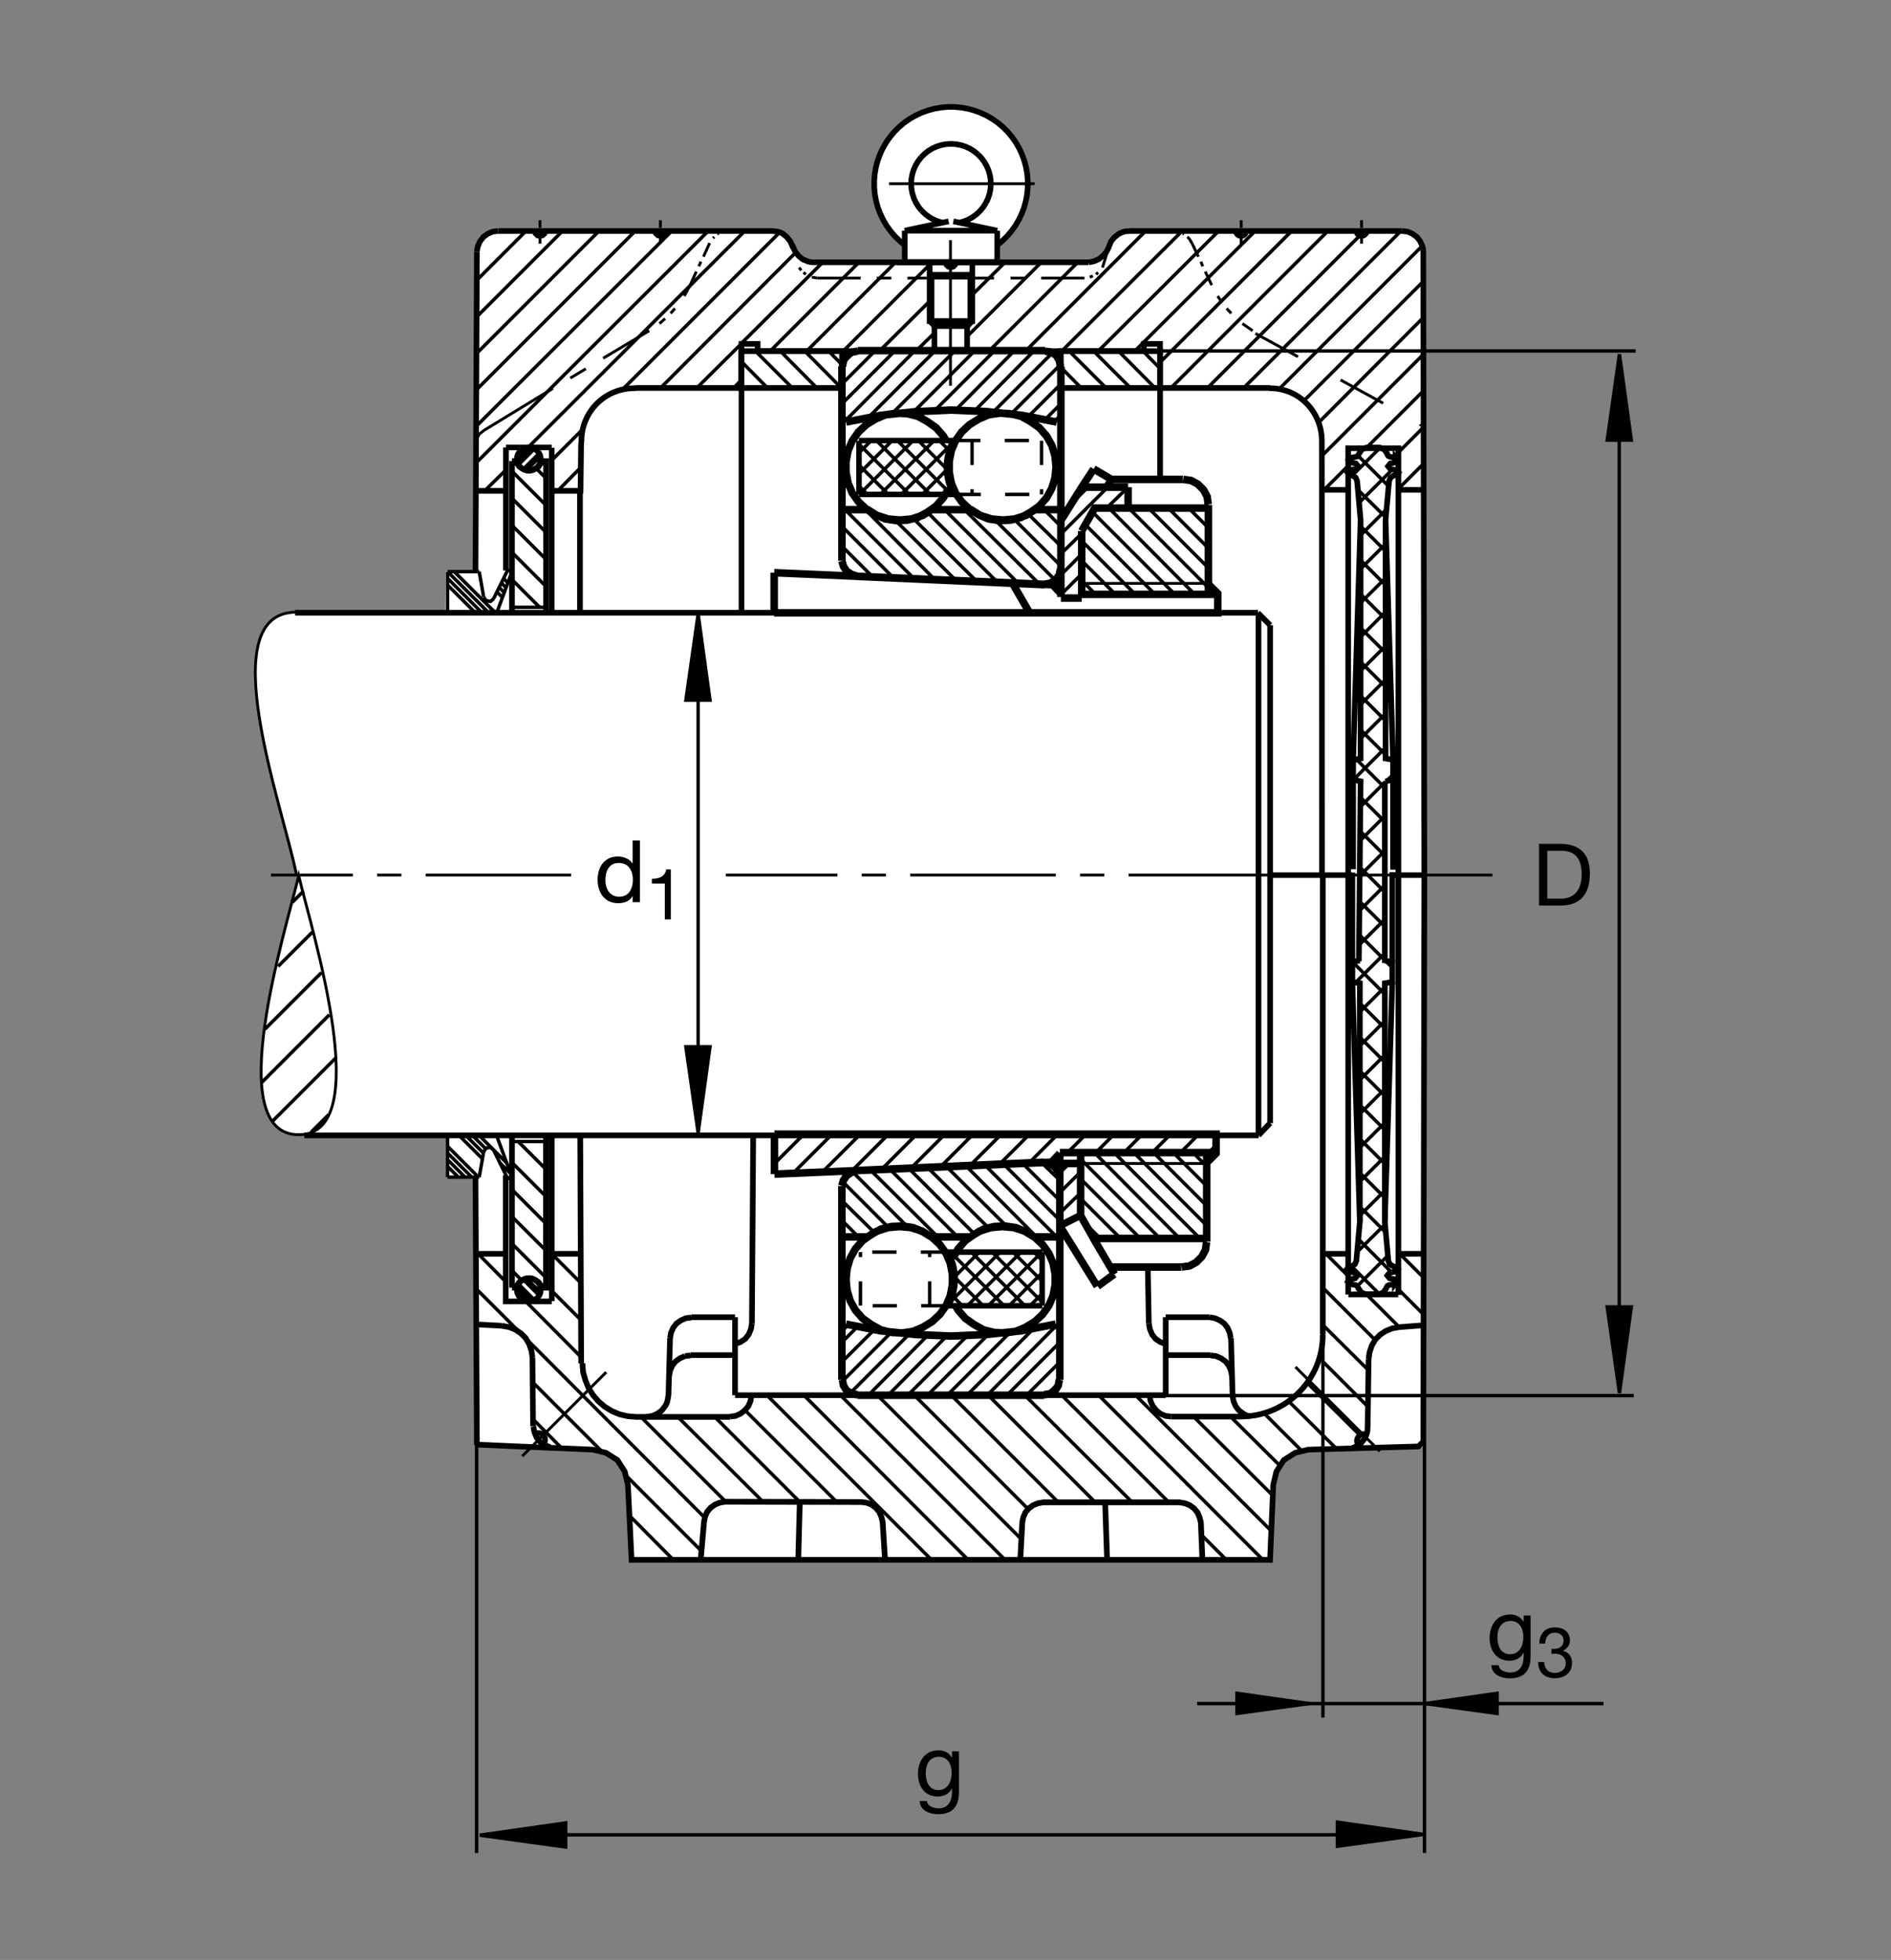 <?xml version="1.0" encoding="utf-8"?>
<!-- Generator: Adobe Illustrator 22.1.0, SVG Export Plug-In . SVG Version: 6.00 Build 0)  -->
<svg version="1.1" id="Ebene_1" xmlns="http://www.w3.org/2000/svg" xmlns:xlink="http://www.w3.org/1999/xlink" x="0px" y="0px"
	 viewBox="0 0 779.529 807.873" style="enable-background:new 0 0 779.529 807.873;" xml:space="preserve">
<rect x="0" y="0" width="779.529" height="807.873" fill="#808080" stroke="none"/>
<style type="text/css">
	.st0{fill:none;}
	.st1{fill:#FFFFFF;}
	.st2{fill-rule:evenodd;clip-rule:evenodd;stroke:#000000;stroke-width:1.165;stroke-miterlimit:10;}
	.st3{fill:none;stroke:#000000;stroke-width:1.165;stroke-miterlimit:10;}
	.st4{fill:none;stroke:#000000;stroke-width:2.329;stroke-miterlimit:10;}
	.st5{fill:none;stroke:#000000;stroke-width:1.165;stroke-miterlimit:10.433;}
	.st6{fill:none;stroke:#000000;stroke-width:2.33;stroke-miterlimit:10.433;}
	.st7{fill:none;stroke:#000000;stroke-width:1.165;stroke-miterlimit:10.433;stroke-dasharray:20,20;}
	.st8{fill:none;stroke:#000000;stroke-width:1.178;stroke-miterlimit:10;}
	.st9{fill:none;stroke:#000000;stroke-width:1.165;stroke-miterlimit:10.433;stroke-dasharray:60,10,10,10;}
	.st10{fill:none;stroke:#000000;stroke-width:2.356;stroke-miterlimit:10;}
	.st11{fill:none;stroke:#000000;stroke-width:2.33;stroke-miterlimit:3.864;}
	.st12{fill:none;stroke:#000000;stroke-width:1.417;stroke-miterlimit:3.864;}
	.st13{fill:none;stroke:#000000;stroke-width:2.268;stroke-miterlimit:10.433;}
	.st14{fill:none;stroke:#000000;stroke-width:1.165;stroke-miterlimit:10;stroke-dasharray:60,10,10,10;}
	.st15{fill:none;stroke:#000000;stroke-width:0;stroke-miterlimit:10;}
	.st16{stroke:#000000;stroke-width:1.417;stroke-miterlimit:3.864;}
	.st17{fill:none;stroke:#000000;stroke-width:2.268;stroke-miterlimit:10;}
	.st18{fill:none;stroke:#000000;stroke-width:2.268;stroke-miterlimit:3.864;}
	.st19{fill:none;stroke:#000000;stroke-width:1.417;stroke-miterlimit:10;stroke-dasharray:10,10;}
	.st20{fill:none;stroke:#000000;stroke-width:1.417;stroke-miterlimit:10;}
	.st21{fill:none;stroke:#000000;stroke-width:2.977;stroke-miterlimit:10.433;}
	.st22{fill:none;stroke:#000000;stroke-width:1.417;stroke-miterlimit:10.433;}
	.st23{fill:none;stroke:#000000;stroke-width:3.107;stroke-miterlimit:10;}
</style>
<polygon class="st0" points="0,0 779.529,0 779.529,807.873 0,807.873 0,0 "/>
<path class="st1" d="M122.104,252.663c-34.834,0-5.044,79.766,0.903,108.653c-5.481,25.545-31.946,106.534,0.156,106.534
	l-2.094,0.043l63.166,0.152v17.188l11.48,0.059l0.212,31.704l-0.156,78.438l48.554,2.436l5.452,1.318l4.702,3.008l3.008,4.697
	l1.316,5.455l1.504,30.942h131.604h131.602l1.318-30.942l1.313-5.455l3.013-4.697l4.697-3.008l5.454-1.318l47.368-1.411
	l-0.434-79.682v-20V235.522l0.869-30.969l-0.474-100.405v-0.871c-0.093-0.578-0.352-1.467-0.352-1.467l-0.893-2.041l-1.402-1.787
	l-1.787-1.274l-2.041-0.894l-2.227-0.256l-112.554,0.024l-1.572,0.134c-0.483,0.097-1.206,0.334-1.206,0.334l-1.421,0.657
	l-1.787,1.404l-1.402,1.658l-0.893,2.17l-0.493,1.111c-0.171,0.429-0.527,1.057-0.527,1.057l-1.406,1.66l-1.782,1.403l-2.046,0.894
	l-2.168,0.381h-37.592l0.051-7.552l3.484-2.915l2.307-2.7l2.549-3.723l2.009-4.011l1.477-5.205l0.664-5.232l-0.229-5.884
	l-1.467-6.221l-2.905-5.786l-4.017-5.476l-5.193-4.226l-4.797-2.72l-5.41-1.806l-4.8-0.847l-5.246-0.029l-5.5,1.155l-4.934,1.506
	l-4.421,2.468l-4.329,3.262l-3.923,4.57l-2.969,4.904l-1.992,5.249l-0.908,4.39l-0.191,3.972l0.186,4.439l0.906,4.226l1.56,4.309
	l2.197,4.283l2.644,3.383l3.04,3.225l2.029,1.492l0.01,7.5h-37.864l-0.061-0.003l-1.082-0.1c-0.403-0.093-1.026-0.279-1.026-0.279
	l-2.171-0.894l-1.657-1.403l-1.404-1.787l-0.894-2.041h-0.127l-0.894-2.043l-1.406-1.785l-1.658-1.404c0,0-0.591-0.335-0.993-0.493
	l-1.18-0.393l-2.165-0.263H205.249l-2.171,0.256l-2.041,0.894l-1.787,1.274l-1.404,1.787l-0.894,2.041c0,0-0.173,1.392-0.227,2.298
	l-1.579,98.291l-0.157,33.125h-11.25l-0.156,16.875C183.584,252.397,122.321,252.663,122.104,252.663L122.104,252.663z"/>
<polygon class="st2" points="587.019,179.807 586.379,176.726 587.019,179.807 "/>
<polygon class="st2" points="586.253,176.47 586.013,175.954 586.253,176.47 "/>
<polygon class="st2" points="585.828,175.503 585.446,174.863 585.828,175.503 "/>
<polygon class="st2" points="516.36,136.313 512.151,133.379 516.36,136.313 "/>
<line class="st3" x1="507.556" y1="129.167" x2="505.642" y2="127.126"/>
<polygon class="st2" points="503.728,124.702 501.941,122.024 503.728,124.702 "/>
<polygon class="st2" points="457.195,101.609 454.47,110.281 457.195,101.609 "/>
<line class="st3" x1="452.683" y1="112.322" x2="451.789" y2="113.088"/>
<polygon class="st2" points="450.51,113.728 449.236,114.238 450.51,113.728 "/>
<polygon class="st2" points="483.567,95.222 485.988,95.478 483.567,95.222 "/>
<polygon class="st2" points="487.649,96.245 488.156,96.499 487.649,96.245 "/>
<path class="st3" d="M489.436,97.649l0.64,0.508 M490.076,98.157l1.274,2.044"/>
<polygon class="st2" points="336.936,114.621 334.641,114.238 336.936,114.621 "/>
<line class="st3" x1="332.214" y1="113.088" x2="331.194" y2="112.322"/>
<polygon class="st2" points="330.3,111.431 329.406,110.281 330.3,111.431 "/>
<polygon class="st2" points="300.439,95.222 298.015,95.478 300.439,95.222 "/>
<polygon class="st2" points="296.228,96.245 295.718,96.499 296.228,96.245 "/>
<polygon class="st2" points="294.441,97.649 293.933,98.157 294.441,97.649 "/>
<polygon class="st2" points="284.487,117.556 282.063,122.024 284.487,117.556 "/>
<line class="st3" x1="278.235" y1="127.126" x2="276.448" y2="129.167"/>
<polygon class="st2" points="274.15,131.34 271.853,133.379 274.15,131.34 "/>
<path class="st3" d="M391.938,114.621h-17.866 M367.436,114.621h-5.999 M354.802,114.621h-17.866 M292.527,100.201l-2.551,5.615
	 M288.955,107.856l-0.893,1.914 M287.041,111.941l-2.554,5.616 M272.238,100.454v-3.062 M272.238,96.116v-1.021 M272.238,93.948
	v-3.191 M267.644,136.313l-19.016,11.36 M241.482,152.012l-6.379,3.828 M222.595,100.454v-3.062 M222.595,96.116v-1.021
	 M222.595,93.948v-3.191 M391.938,114.621h17.864 M416.568,114.621h5.869 M429.201,114.621h17.867 M491.35,100.201l2.681,5.615
	 M495.051,107.856l0.767,1.914 M496.839,111.941l2.675,5.616 M511.638,100.454v-3.062 M511.638,96.116v-1.021 M511.638,93.948
	v-3.191 M561.281,100.454v-3.062 M561.281,96.116v-1.021 M561.281,93.948v-3.191"/>
<path class="st4" d="M305.671,144.736v15.186 M121.653,252.571h396.933 M227.444,201.396v-7.019 M478.205,159.922h-40.869v-15.186
	h40.869V159.922L478.205,159.922z M457.146,101.604l0.893-2.168l1.406-1.66l1.788-1.404l1.416-0.656c0,0,0.728-0.237,1.206-0.335
	l1.577-0.134 M578.039,95.222l2.168,0.256l2.046,0.894l1.782,1.277l1.406,1.787l0.894,2.041c0,0,0.254,0.886,0.352,1.467v0.869
	 M205.296,95.222l-2.168,0.256l-2.044,0.894l-1.787,1.277l-1.404,1.787l-0.893,2.041c0,0-0.359,1.382-0.415,2.29 M576.477,201.91
	h10.601 M274.621,95.222l-0.598,1.023l-0.767,0.764l-1.018,0.257l-1.022-0.257l-0.764-0.764c0,0-0.415-0.589-0.591-1.008
	 M225.008,95.222l-0.538,1.064l-0.855,0.723l-1.02,0.257l-1.021-0.257l-0.766-0.764c0,0-0.385-0.574-0.537-0.981 M448.753,108.137
	l2.143-0.408l2.041-0.894l1.787-1.404l1.401-1.66c0,0,0.362-0.63,0.532-1.057l0.537-1.072 M326.855,101.604v0.127 M555.852,201.91
	h-10.893 M555.774,533.596V184.768h20.689v348.984 M577.981,95.222H465.442 M457.146,101.604v0.127 M448.728,108.113h-56.79
	 M586.716,103.772l0.439,256.689 M227.444,252.351v-67.783 M208.569,235.146v-50.691 M196.211,202.329h12.373 M227.444,184.426
	h-18.86"/>
<path class="st5" d="M122.151,252.329c-34.834,0-5.947,79.016,0,107.908"/>
<path class="st4" d="M305.618,159.922h41.484v-15.186h-41.484V159.922L305.618,159.922z M196.589,103.865l-0.581,131.755"/>
<polyline class="st3" points="196.345,181.243 197.57,178.933 199.536,177.385 227.956,160.051 "/>
<line class="st4" x1="478.23" y1="197.727" x2="478.23" y2="159.88"/>
<line class="st6" x1="239.091" y1="202.244" x2="239.091" y2="252.554"/>
<path class="st4" d="M208.469,484.446v51.997h18.997 M227.466,536.321v-67.969 M239.189,468.039l0.395,93.945 M219.49,559.607
	l0.261,28.301 M300.901,584.045h-38.772 M275.559,575.378l0.657-23.764 M284.619,558.572h18.384 M309.961,545.574l0.525-76.597
	 M285.012,542.947h17.991 M303.003,542.947v32.168 M303.029,575.115h177.505 M480.534,575.115v-32.168 M576.784,547.038
	l10.376-0.791 M564.182,560.168l-0.396,28.306 M508.108,575.378l-0.655-23.764 M499.05,558.572h-18.516 M498.523,542.947h-17.988
	 M206.883,546.477l-10.499-0.566 M285.012,543.079l-2.232,0.263l-2.102,0.918l-1.838,1.313l-1.313,1.704l-0.918,2.099l-0.393,2.237
	 M275.5,575.276l-0.183,1.22l-0.367,1.651l-0.61,1.221l-1.541,2.05l-1.838,1.314l-2.1,0.923l-3.008,0.415 M300.901,583.913
	l2.233-0.258l2.1-0.923l1.838-1.445l1.445-1.705l0.918-2.231l0.263-2.236 M303.003,553.977l2.232-0.791l1.97-1.313l1.443-1.836
	l0.92-2.232l0.393-2.232 M284.619,558.704l-2.234,0.263 M282.385,558.967l-2.099,0.918l-1.839,1.313l-1.314,1.704l-0.917,2.104
	l-0.396,2.232 M226.843,596.575l-2.233-0.918l-1.971-1.314l-1.443-1.836l-0.92-2.232l-0.393-2.237 M219.49,559.607l-0.396-2.759
	l-0.918-2.759l-1.445-2.495l-1.97-1.968l-2.363-1.577l-2.625-1.05l-2.89-0.523 M473.967,575.115l0.264,2.236l0.918,2.1l1.445,1.836
	l1.709,1.445l2.232,0.923l2.232,0.258 M507.849,567.239l-0.396-2.232l-0.918-2.104l-1.314-1.704l-1.84-1.313l-2.1-0.918
	l-2.232-0.263 M507.321,551.614l-0.395-2.237l-0.918-2.099l-1.313-1.704l-1.836-1.313l-2.104-0.918l-2.212-0.396 M480.559,553.977
	l-2.231-0.791l-1.968-1.313l-1.445-1.836l-0.918-2.232l-0.396-2.232 M508.108,575.378l0.395,2.232l0.918,2.104l1.314,1.704
	l1.841,1.314c0,0,1.186,0.869,2.568,0.972 M556.828,597.141l2.232-0.918l1.968-1.318l1.445-1.836c0,0,0.259-0.415,0.406-0.683
	l0.459-1.182l0.361-1.328l0.073-1.411 M564.182,560.168l0.391-2.758l0.918-2.754l1.445-2.495l1.973-1.973l2.363-1.572l2.622-1.055
	l2.891-0.523 M262.29,584.045l-3.416-0.263l-3.413-0.786l-3.152-1.313l-3.02-1.836l-2.627-2.237l-2.232-2.627l-1.838-2.885
	l-1.314-3.286l-0.92-3.281l-0.261-3.545 M196.206,516.814h12.263 M227.466,516.814h11.724 M518.899,468H125.464"/>
<path class="st5" d="M123.134,467.727c-31.936,0-5.451-83.814,0-106.743C128.587,383.913,155.07,467.727,123.134,467.727
	L123.134,467.727z"/>
<line class="st7" x1="517.512" y1="137.454" x2="584.279" y2="173.909"/>
<path class="st4" d="M389.898,108.113l0.254,1.02l0.767,0.764l1.02,0.257l1.021-0.257l0.767-0.764l0.254-1.02l-0.254,1.02
	l-0.767,0.764 M305.671,159.922h-43.105l-1.211,0.117c-12.031,0-21.68,9.751-21.68,21.78l-0.132,1.33l-0.232,19.18h-11.867
	 M305.671,252.571V141.758h6.668v2.979h159.197v-2.979h6.67v18.164h45.044l0.288,0.117c12.031,0,21.372,9.751,21.372,21.78
	l0.049,178.499 M391.938,108.113h-56.789l-0.061-0.005l-1.081-0.1c-0.403-0.093-1.026-0.278-1.026-0.278l-2.171-0.894l-1.658-1.404
	l-1.404-1.787l-0.893-2.041h-0.127l-0.893-2.041l-1.404-1.787l-1.66-1.404c0,0-0.591-0.332-0.992-0.493l-1.179-0.393l-2.168-0.264
	H205.39"/>
<path class="st6" d="M513.723,95.212c0,1.131-1.02,2.049-2.148,2.049c-1.133,0-2.051-0.918-2.051-2.049 M563.391,95.212
	c0,1.131-1.021,2.049-2.153,2.049c-1.128,0-2.046-0.918-2.046-2.049"/>
<line class="st8" x1="534.035" y1="563.454" x2="568.801" y2="598.22"/>
<path class="st6" d="M560.066,595.681c-0.386-0.478-0.683-1.084-0.683-1.743c0-1.533,1.24-2.778,2.778-2.778
	c0.386,0,0.747,0.073,1.079,0.215"/>
<line class="st8" x1="249.885" y1="565.613" x2="215.288" y2="600.212"/>
<path class="st6" d="M224.026,595.212c0.38-0.478,0.683-1.084,0.683-1.743c0-1.534-1.245-2.784-2.781-2.784
	c-0.383,0-0.747,0.078-1.079,0.22"/>
<line class="st9" x1="235.464" y1="360.686" x2="111.714" y2="360.686"/>
<path class="st4" d="M555.852,533.552h20.547 M473.576,545.574l-0.395-21.909 M576.399,516.814h10.761"/>
<line class="st6" x1="545.3" y1="549.997" x2="545.3" y2="360.005"/>
<line class="st4" x1="545.505" y1="516.814" x2="555.774" y2="516.814"/>
<path class="st10" d="M456.384,642.859l-0.811-23.604 M329.068,642.859l0.632-23.853 M420.63,642.439l0.789-14.902l0.388-2.07
	l0.904-2.07l1.423-1.68l1.812-1.294l1.943-0.781l2.197-0.386h56.152l2.197,0.386l1.938,0.781l1.812,1.294l1.426,1.68l0.903,2.07
	l0.518,2.07l0.615,15.112 M364.822,642.649l-0.977-15.361l-0.517-2.07l-0.906-2.07l-1.423-1.68l-1.812-1.294l-1.941-0.776
	l-2.2-0.259l-56.15-0.132l-2.2,0.391l-1.941,0.776l-1.811,1.294l-1.423,1.68l-0.906,2.07l-0.388,2.07l-1.348,15.361"/>
<line class="st4" x1="211.054" y1="190.051" x2="212.363" y2="190.051"/>
<line class="st9" x1="391.814" y1="158.975" x2="391.814" y2="97.725"/>
<path class="st4" d="M413.418,108.122h-43.601 M587.16,360.461l-0.424,233.813l-2.046,1.948l-45.337,1.314l-5.449,1.313
	l-4.703,3.008l-3.008,4.702l-1.313,5.454l-1.318,30.942H391.958H260.354l-1.504-30.942l-1.316-5.454l-3.008-4.702l-4.7-3.008
	l-5.454-1.313l-48.191-2.085 M482.766,583.918h28.203l0.566-0.034c18.647,0,33.764-15.112,33.764-33.76"/>
<line class="st3" x1="574.065" y1="529.48" x2="575.711" y2="527.834"/>
<path class="st4" d="M560.573,503.635l-3.091-98.86 M559.851,530.613l0.102,0.415 M573.958,396.558v-37.081 M570.871,503.635
	l3.086-98.86 M557.483,359.661v36.897"/>
<line class="st3" x1="571.286" y1="322.036" x2="574.27" y2="319.051"/>
<path class="st4" d="M560.881,214.321l-3.086,98.86 M560.164,187.341l0.102-0.412 M574.27,321.396v37.083 M571.179,214.321
	l3.091,98.86 M557.795,358.296v-36.9 M571.179,322.036l3.091-0.64v-8.215l-3.091-0.516v-98.344l1.446-16.064l0.615-1.443
	l1.338-0.822l1.133-0.205l0.825-1.031l-0.825-0.926l-2.574-0.518l-0.927-1.132l0.927-1.133l2.163-0.41l0.826-1.031l-0.826-1.03
	v0.102l-2.368-0.41l-0.62-0.31l-0.41-0.618l-0.102-0.412l-1.236-1.751l-1.958-0.72h-2.573h-2.573l-1.958,0.72l-1.235,1.751
	l-0.518,1.03l-0.615,0.31l-2.368,0.41l-0.825,0.928l0.825,1.031l2.163,0.41l0.928,1.133l-0.928,1.132l-2.578,0.518l-0.82,0.926
	l0.82,1.031l1.138,0.205l1.338,0.822l0.615,1.443l1.44,16.064v98.344l-3.086,0.516v8.215l3.086,0.64l-0.713,74.214 M570.871,322.309
	v73.611l3.086,0.637v8.217l-3.086,0.515v98.345l1.441,16.065l0.615,1.44l1.343,0.825l1.133,0.205l0.82,1.031l-0.82,0.922
	l-2.579,0.518l-0.922,1.133l0.922,1.133l2.163,0.41l0.825,1.03l-0.825,1.03v-0.103l-2.368,0.415l-0.615,0.307l-0.415,0.615
	l-0.102,0.415l-1.236,1.748l-1.953,0.722h-2.578h-2.573l-1.958-0.722l-1.235-1.748l-0.513-1.031l-0.62-0.307l-2.368-0.415
	l-0.825-0.927l0.825-1.03l2.163-0.41l0.928-1.133l-0.928-1.133l-2.573-0.518l-0.826-0.922l0.826-1.031l1.132-0.205l1.338-0.825
	l0.615-1.44l1.445-16.065V405.29l-3.091-0.515v-8.217l3.091-0.637 M518.786,467.991l4.8-5.064 M523.586,462.927V257.698
	 M518.508,252.6l5.078,5.098"/>
<line class="st6" x1="518.792" y1="252.925" x2="518.792" y2="468.039"/>
<path class="st4" d="M211.052,468.391v62.402 M212.446,530.793l1.645-2.304l1.223-0.786l1.192-0.621l1.543-0.244l1.459,0.215
	l1.189,0.596l1.296,0.84l1.646,2.304 M223.64,530.793h1.482v-62.402"/>
<path class="st11" d="M213.078,531.628c0-2.632,2.2-4.765,4.915-4.765c2.715,0,4.915,2.133,4.915,4.765
	c0,2.637-2.2,4.771-4.915,4.771C215.278,536.399,213.078,534.266,213.078,531.628L213.078,531.628z"/>
<path class="st4" d="M196.589,595.618l-0.581-110.703 M211.052,252.454v-62.402 M212.446,190.051l1.645,2.302l1.223,0.789
	l1.192,0.62l1.543,0.244l1.459-0.215l1.189-0.595l1.296-0.843l1.646-2.302 M223.64,190.051h1.482v62.402"/>
<path class="st11" d="M213.078,189.214c0-2.632,2.2-4.768,4.915-4.768c2.715,0,4.915,2.136,4.915,4.768
	c0,2.634-2.2,4.768-4.915,4.768C215.278,193.982,213.078,191.848,213.078,189.214L213.078,189.214z"/>
<path class="st12" d="M199.392,246.182l1.028,1.44l1.785,0.273l1.369-1.167 M184.507,235.622h13.035 M197.541,235.622l1.851,10.491
	 M203.506,246.728l5.759-11.723 M209.265,235.005l1.783,0.618 M211.048,235.622l-6.265,16.956 M184.507,235.649v16.997
	 M184.531,252.571h20.279 M199.392,474.661l1.028-1.435l1.785-0.279l1.369,1.167 M184.507,485.222h13.035 M197.541,485.222
	l1.851-10.493 M203.506,474.114l5.759,11.724 M209.265,485.837l1.783-0.615 M211.048,485.222l-6.265-16.958 M184.507,485.198
	v-17.002 M184.531,468.274h20.279 M225.144,470.52h-14.036 M225.144,250.322h-14.036"/>
<polyline class="st4" points="223.64,530.793 225.122,530.793 225.122,468.391 "/>
<path class="st13" d="M211.048,530.803h1.386 M523.654,360.735h33.75 M573.918,360.735h13.111"/>
<line class="st14" x1="426.491" y1="75.723" x2="357.942" y2="75.723"/>
<path class="st3" d="M384.602,113.267v20.444 M399.443,113.267v20.444"/>
<path class="st4" d="M393.008,91.241l18.081,3.842 M411.089,95.083v5.938 M411.089,101.021v6.968 M411.089,107.988h-38.13
	 M372.959,107.988v-6.968 M372.959,101.021v-5.938 M372.959,95.083l18.096-3.842 M388.533,91.767l-1.951-0.542l-1.863-0.793
	l-1.758-1.011l-1.614-1.218l-1.453-1.406 M379.895,86.797l-1.275-1.57l-1.072-1.729l-0.835-1.835l-0.618-1.936l-0.366-1.98
	l-0.132-2.023 M375.598,75.723l0.117-1.993l0.366-1.965l0.603-1.892l0.821-1.819l1.04-1.716l1.233-1.555 M379.778,64.783
	l1.423-1.406l1.57-1.218l1.714-1.028l1.833-0.806l1.906-0.586l1.966-0.337l1.995-0.102l1.98,0.146l1.966,0.381l1.892,0.615
	l1.819,0.838l1.685,1.055l1.555,1.247 M403.081,63.581l1.392,1.436l1.203,1.585l1.013,1.731l0.791,1.834l0.559,1.907l0.323,1.965
	l0.087,1.993l-0.161,1.995l-0.396,1.953l-0.632,1.89l-0.864,1.807 M406.396,83.674l-1.072,1.685l-1.262,1.54l-1.451,1.377
	l-1.599,1.189l-1.729,0.996l-1.85,0.764l-1.919,0.542 M411.089,101.021l2.141-1.76l1.98-1.949 M415.21,97.312l1.789-2.111
	l1.613-2.258l1.407-2.393l1.189-2.507l0.966-2.595l0.735-2.669l0.498-2.729l0.249-2.771l0.015-2.771l-0.223-2.757l-0.469-2.744
	l-0.703-2.669l-0.938-2.61 M421.34,63.728l-1.16-2.522l-1.379-2.404l-1.582-2.276l-1.775-2.141l-1.965-1.965l-2.112-1.79
	l-2.273-1.582l-2.39-1.394l-2.524-1.172l-2.595-0.952l-2.683-0.721 M398.901,44.809l-2.727-0.483l-2.757-0.251h-2.788l-2.757,0.251
	l-2.727,0.483l-2.685,0.721l-2.596,0.952l-2.522,1.172l-2.39,1.394l-2.276,1.582 M372.678,50.63l-2.109,1.79l-1.966,1.965
	l-1.775,2.141l-1.585,2.276l-1.379,2.404l-1.157,2.522l-0.938,2.61l-0.706,2.669l-0.469,2.744l-0.22,2.757 M360.376,74.507
	l0.015,2.771l0.249,2.771l0.498,2.729 M361.138,82.778l0.735,2.669l0.967,2.595l1.189,2.507l1.406,2.393l1.614,2.258l1.789,2.111
	l1.98,1.949 M370.818,99.26l2.141,1.76 M372.959,95.083h38.13 M400.823,107.988v24.343h-17.598v-24.343 M383.225,113.267h17.598
	 M383.225,132.331l2.051,2.056"/>
<polyline class="st6" points="385.276,134.387 398.77,134.387 400.823,132.334 "/>
<polyline class="st15" points="393.008,91.241 392.024,91.138 391.04,91.241 "/>
<path class="st6" d="M385.193,134.446V144.6 M398.669,134.468v10.29"/>
<line class="st9" x1="615.227" y1="360.686" x2="299.214" y2="360.686"/>
<path class="st12" d="M135.783,418.274L107.91,446.15 M138.3,436.199l-25.961,25.962 M135.464,459.475l-7.188,7.188 M114.646,398.34
	l14.124-14.124 M109.14,424.285l23.367-23.367 M120.432,371.982l4.746-4.746 M221.049,193.093l3.992,3.994 M225.07,504.348
	l-14.031-14.033 M225.07,515.491l-14.031-14.028 M225.07,526.643L211.04,512.61 M225.07,493.201l-14.057-14.058 M222.216,533.957
	l-6.467-6.469 M213.753,529.28l6.521,6.518 M217.065,526.995l5.708,5.708 M213.325,532.552l3.674,3.676 M218.958,536.292
	l-5.74-5.737 M188.911,485.178l-4.378-4.375 M191.606,485.12l-7.029-7.027 M194.363,485.12l-9.854-9.854 M197.268,485.271
	l-12.705-12.705 M198.975,477.742l-9.436-9.434 M199.328,475.339l-7.114-7.114 M200.268,473.523l-5.212-5.21 M209.116,479.617
	l-11.32-11.324 M225.07,481.98l-11.438-11.44 M327.375,104.726l-54.978,55.105 M256.714,160.462l64.462-64.463 M307.133,95.112
	l-89.638,89.511 M196.401,190.664l95.678-95.552 M277.024,95.112l-80.693,80.569 M196.436,160.645l65.535-65.532 M247.041,95.112
	l-50.63,50.627 M196.391,130.705l35.594-35.593 M216.931,95.112l-20.424,20.425 M305.525,141.631l33.87-33.74 M354.321,107.891
	l-36.845,36.845 M332.588,144.678l36.79-36.787 M384.214,108.108l-36.25,36.25 M362.8,144.448l20.289-20.161 M414.058,108.374
	l-13.284,13.154 M398.745,138.616l30.315-30.313 M444.055,108.357l-35.927,35.932 M422.336,145.132l50.02-50.02 M487.409,95.112
	l-49.771,49.646 M452.693,144.758l49.775-49.646 M517.522,95.112l-49.746,49.619 M478.195,149.365l54.38-54.253 M547.503,95.112
	l-64.8,64.8 M497.839,159.834l64.721-64.722 M577.209,95.517l-64.248,64.119 M527.336,160.317l58.984-58.984 M586.711,115.996
	l-49.424,49.424 M543.586,174.175l43.047-43.172 M586.736,146.084l-41.899,41.897 M563.274,184.597l23.594-23.594 M586.868,176.059
	l-10.391,10.391 M586.868,191.087l-10.391,10.39 M287.268,159.891l18.479-18.355 M305.752,156.46l-3.364,3.492 M239.526,192.578
	l-9.675,9.8 M208.601,193.645l-8.762,8.636 M545.881,201.865l9.951-9.949 M450.73,144.621l15.225,15.223 M476.052,159.834
	l-15.088-15.213 M471.072,144.621l7.041,7.168 M227.693,189.48l12.68-12.68 M316.314,159.844l-10.105-10.234 M311.323,144.621
	l15.225,15.223 M336.723,159.912l-15.166-15.291 M331.663,144.621l15.01,15.137 M227.326,531.946l12.342,12.344 M239.609,529.006
	l-12.095-12.094 M214.116,549.055l-17.754-17.754 M239.231,559.075l-22.749-22.881 M313.835,618.328l-34.309-34.18 M264.304,584.148
	l35.203,35.2 M290.149,625.217l-73.122-73.257 M219.683,569.841l28.12,28.12 M257.995,608.157l31.445,31.445 M294.749,584.148
	l34.182,34.18 M345.09,619.266l-37.751-37.754 M316.496,575.447l67.59,67.593 M398.762,642.62l-67.043-67.173 M346.814,575.447
	l67.173,67.173 M420.776,634.187l-58.741-58.74 M377.258,575.447l46.331,46.328 M436.286,619.255l-43.803-43.809 M277.236,642.62
	l-17.397-17.53 M407.705,575.447l43.806,43.809 M466.55,619.07l-43.75-43.623 M438.02,575.447l43.623,43.623 M492.263,584.148
	l32.573,32.446 M528.391,604.924l-20.908-20.776 M545.305,530.759l21.641,21.641 M556.208,526.438l-9.546-9.546 M524.055,631.038
	l-55.586-55.591 M453.244,575.447l67.046,67.173 M531.375,577.727l19.727,19.595 M561.13,592.126l-22.344-22.212 M536.194,597.639
	l-15.029-15.029 M545.349,546.164l18.862,18.735 M563.899,579.807l-19.551-19.551 M576.789,547.024l-13.516-13.516 M576.477,531.487
	l10.884,10.884 M587.146,526.931l-9.966-9.966 M495.456,632.883l9.79,9.79 M211.013,216.499l14.028,14.029 M211.013,205.352
	l14.028,14.028 M211.013,194.204l14.028,14.028 M211.013,227.644l14.055,14.058 M222.216,186.89l-6.467,6.464 M213.753,191.567
	l6.521-6.521 M217.065,193.85l5.708-5.708 M213.325,188.293l3.674-3.674 M218.958,184.551l-5.74,5.74 M207.505,238.374l1.668,1.667
	 M206.589,240.215l1.889,1.889 M205.676,242.058l2.051,2.048 M204.804,243.94l2.278,2.278 M187.393,235.764l16.775,16.774
	 M184.624,235.752l16.868,16.868 M184.529,238.413l14.121,14.122 M184.59,241.23l11.318,11.318 M211.013,238.865l11.436,11.438
	 M208.354,528.196l-11.169-11.299 M231.401,596.785l-11.907-12.037 M215.151,527.815l-4.111-4.111 M210.451,483.708l-4.411-4.414
	 M560.881,216.897l10.297,10.296 M559.748,201.86l11.538,11.431 M559.856,187.856l12.559,12.564 M574.372,188.475l1.651,1.647
	 M558.103,188.371l-1.958,1.956 M557.488,195.992l11.426-11.431 M560.266,207.214l13.697-13.694 M560.881,220.603l10.713-10.71
	 M559.133,312.974l12.046,12.048 M560.881,300.823l10.297,10.298 M573.137,312.974l1.133,1.237 M560.881,286.819l10.297,10.298
	 M560.881,272.815l10.297,10.296 M560.881,258.809l10.297,10.298 M560.881,244.905l10.297,10.298 M560.881,230.901l10.297,10.298
	 M560.881,234.505l10.297-10.298 M560.881,248.511l10.297-10.298 M560.881,262.515l10.297-10.295 M560.881,276.521l10.297-10.298
	 M560.881,290.422l10.297-10.298 M560.881,304.426l10.297-10.298 M559.339,312.974l-1.543,1.545 M571.179,308.135l-13.383,13.386
	 M560.423,361.141l10.312-10.315 M560.573,375.22l10.298-10.296 M560.573,389.226l10.298-10.298 M570.871,395.815l-10.298-10.298
	 M560.573,371.616l10.298,10.298 M560.49,357.339l10.342,10.342 M560.881,342.734l9.951,9.949 M560.881,328.73l10.297,10.298
	 M571.179,322.139l-10.297,10.298 M560.881,346.34l10.297-10.298 M558.82,404.98l12.051-12.048 M560.573,417.132l10.298-10.298
	 M572.824,404.98l1.133-1.235 M560.573,431.135l10.298-10.298 M560.573,445.144l10.298-10.297 M560.573,459.148l10.298-10.297
	 M560.573,455.437l10.298,10.303 M560.573,441.433l10.298,10.298 M560.573,427.532l10.298,10.298 M560.573,413.528l10.298,10.298
	 M570.871,409.819l-13.388-13.386 M570.974,395.921l2.984,2.983 M560.573,473.049l10.298-10.298 M560.573,487.053l10.298-10.298
	 M560.573,501.057l10.298-10.298 M559.441,516.096l11.533-11.436 M559.543,530.1l12.564-12.563 M559.953,510.74l13.696,13.696
	 M560.573,497.351l10.708,10.708 M560.573,483.45l10.298,10.298 M560.573,469.446l10.298,10.298 M557.175,521.966l11.431,11.43
	 M445.642,159.844l-8.32-8.447 M440.652,144.621l15.225,15.223 M341.507,144.621l5.988,6.114 M385.017,137.412l-6.687,6.563
	 M570.681,756.306H206.401"/>
<g>
	<g>
		<path d="M395.297,738.752c0,5.986-2.743,9.05-8.551,9.05c-3.456,0-7.446-1.39-7.625-5.416h3.029
			c0.142,2.209,2.779,2.993,4.774,2.993c3.955,0,5.523-2.85,5.523-6.983v-1.211h-0.071c-0.998,2.245-3.42,3.349-5.736,3.349
			c-5.487,0-8.23-4.311-8.23-9.335c0-4.347,2.138-9.727,8.515-9.727c2.316,0,4.382,1.033,5.487,3.064h-0.036h0.071v-2.637h2.85
			V738.752z M392.305,730.735c0-3.242-1.425-6.591-5.238-6.591c-3.883,0-5.451,3.171-5.451,6.698c0,3.313,1.211,7.019,5.202,7.019
			S392.305,734.192,392.305,730.735z"/>
	</g>
</g>
<path class="st12" d="M196.469,593.977v169.824 M587.214,594.378v169.394"/>
<polygon class="st16" points="551.326,761.018 586.76,756.141 551.326,751.096 551.326,761.018 "/>
<polygon class="st16" points="233.191,751.409 233.191,761.331 197.758,756.453 233.191,751.409 "/>
<polygon points="617.849,697.165 617.849,707.087 582.414,702.214 617.849,697.165 "/>
<line class="st12" x1="660.998" y1="702.209" x2="493.484" y2="702.209"/>
<polygon points="509.216,707.087 544.651,702.214 509.216,697.165 509.216,707.087 "/>
<line class="st12" x1="545.349" y1="516.985" x2="545.349" y2="707.981"/>
<g>
	<g>
		<path d="M630.956,682.761c0,5.986-2.744,9.05-8.551,9.05c-3.456,0-7.447-1.39-7.625-5.416h3.028
			c0.143,2.209,2.779,2.993,4.775,2.993c3.955,0,5.522-2.85,5.522-6.983v-1.211h-0.071c-0.998,2.245-3.42,3.349-5.736,3.349
			c-5.487,0-8.23-4.311-8.23-9.335c0-4.347,2.138-9.727,8.516-9.727c2.316,0,4.382,1.033,5.487,3.064h-0.036h0.071v-2.637h2.85
			V682.761z M627.964,674.745c0-3.242-1.425-6.591-5.238-6.591c-3.884,0-5.451,3.171-5.451,6.698c0,3.313,1.211,7.019,5.202,7.019
			S627.964,678.201,627.964,674.745z"/>
	</g>
</g>
<g>
	<g>
		<path d="M639.557,679.646c0.378,0.029,0.727,0.029,1.075,0.029c2.093,0,3.924-1.134,3.924-3.372c0-2.151-1.57-3.314-3.663-3.314
			c-2.703,0-3.866,2.064-3.895,4.476h-2.471c0.145-3.924,2.238-6.657,6.366-6.657c3.575,0,6.279,1.715,6.279,5.523
			c0,1.802-1.279,3.372-2.849,4.099v0.058c2.5,0.552,3.721,2.529,3.721,5c0,4.128-3.227,6.279-7.093,6.279
			c-4.186,0-6.947-2.471-6.86-6.715h2.471c0.087,2.674,1.57,4.535,4.389,4.535c2.413,0,4.476-1.483,4.476-3.982
			c0-2.587-1.947-3.953-4.389-3.953c-0.494,0-1.017,0.029-1.483,0.087V679.646z"/>
	</g>
</g>
<g>
	<g>
		<path d="M263.81,371.877h-3.029v-2.494h-0.071c-0.998,2.031-3.349,2.922-5.879,2.922c-5.665,0-8.48-4.489-8.48-9.691
			c0-5.202,2.779-9.584,8.408-9.584c1.888,0,4.596,0.713,5.95,2.886h0.071v-9.477h3.029V371.877z M255.259,369.633
			c4.062,0,5.629-3.492,5.629-6.948c0-3.634-1.639-6.983-5.808-6.983c-4.133,0-5.522,3.527-5.522,7.126
			C249.558,366.284,251.339,369.633,255.259,369.633z"/>
	</g>
</g>
<g>
	<g>
		<path d="M276.527,378.967h-2.471v-14.766h-5.349v-1.977c2.82,0,5.378-0.756,5.93-3.866h1.89V378.967z"/>
	</g>
</g>
<line class="st12" x1="287.79" y1="266.182" x2="287.79" y2="448.181"/>
<polygon class="st16" points="672.473,181.438 667.595,146.006 662.551,181.438 672.473,181.438 "/>
<polygon class="st16" points="662.551,538.738 672.473,538.738 667.595,574.172 662.551,538.738 "/>
<path class="st12" d="M667.512,163.977v391.25 M478.181,144.665h196.084 M450.49,575.261h222.974"/>
<g>
	<g>
		<path d="M634.437,347.83h8.729c7.839,0,12.221,3.919,12.221,12.114c0,8.515-3.741,13.325-12.221,13.325h-8.729V347.83z
			 M637.821,370.419h5.63c2.316,0,8.551-0.641,8.551-10.012c0-6.057-2.245-9.727-8.48-9.727h-5.701V370.419z"/>
	</g>
</g>
<polygon class="st16" points="292.671,288.594 287.798,253.162 282.751,288.594 292.671,288.594 "/>
<polygon class="st16" points="282.751,431.496 292.671,431.496 287.798,466.931 282.751,431.496 "/>
<path class="st17" d="M429.685,538.22h-39.822 M429.685,516.101h-39.958 M429.626,538.142v-22.041"/>
<path class="st18" d="M390.825,516.018c1.833,3.315,2.947,7.124,2.947,11.182c0,3.945-0.992,7.666-2.739,10.918"/>
<path class="st19" d="M354.704,538.142v-22.041 M389.727,538.22h-34.944 M389.59,516.101h-34.944"/>
<path class="st20" d="M429.548,516.067l-22.078,22.075 M420.947,516.067l-22.078,22.075 M412.346,516.067l-20.722,20.722
	 M403.748,516.067l-10.025,10.024 M395.146,516.067l-2.844,2.846 M429.685,524.534l-13.613,13.608 M429.685,533.133l-5.014,5.009"/>
<line class="st19" x1="383.235" y1="538.142" x2="383.235" y2="516.101"/>
<path class="st20" d="M391.74,516.067l22.078,22.075 M400.341,516.067l22.078,22.075 M408.943,516.067l20.723,20.722
	 M417.542,516.067l12.143,12.138 M426.145,516.067l3.404,3.403 M393.792,526.716l11.425,11.425 M392.708,534.236l3.911,3.906"/>
<line class="st21" x1="445.618" y1="500.882" x2="436.917" y2="505.276"/>
<path class="st22" d="M354.26,467.883l-15.385,15.386 M342.995,467.517l-16.301,16.304 M330.999,467.883l-11.541,11.543
	 M365.891,467.883l-14.734,14.732 M377.837,467.566l-14.546,14.546 M389.468,467.566l-14.194,14.195 M401.096,467.566
	l-13.498,13.501 M412.808,467.488l-13.277,13.277 M424.358,467.566l-12.437,12.437 M436.067,467.488l-11.914,11.914
	 M447.302,467.883l-7.139,7.139 M458.933,467.883l-7.168,7.168 M470.564,467.883l-7.159,7.158 M482.195,467.883l-7.07,7.071
	 M493.826,467.883l-7.158,7.163 M501.706,471.633l-4.126,4.126"/>
<path class="st3" d="M445.921,240.474h52.216 M502.004,244.663h-3.867"/>
<path class="st23" d="M498.137,208.135v36.528 M498.137,240.796l3.867,3.867v7.952H319.143 M319.143,252.615v-16.546
	 M433.889,241.011l3.438,3.652 M445.921,246.518V218.88 M445.921,218.88l5.371-9.456h46.846 M487.61,197.605h-29.439
	 M465.046,200.828v8.596 M347.078,172.248v-21.272 M437.326,214.58l8.594-13.752 M445.921,200.828h19.126 M458.171,197.605
	l-7.309-4.297 M450.862,193.308l-4.941,7.52 M445.852,244.985h56.152 M433.889,241.011l-114.746-4.941 M437.112,150.977l-0.43-2.363
	l-1.289-2.148l-2.148-1.292l-2.363-0.429 M430.882,144.529h-77.359 M353.523,144.744l-2.363,0.429l-2.148,1.292l-1.289,2.148
	l-0.429,2.363 M427.014,209.853l-4.087,2.579l-4.724,1.504l-4.729,0.432l-4.726-0.432l-4.729-1.504l-4.082-2.579 M435.608,173.967
	l-14.397-2.793l-14.397-1.504l-14.612-0.645l-14.612,0.645l-14.397,1.504l-14.397,2.793 M384.68,210.068h15.042 M384.465,209.853
	l-4.082,2.579l-4.727,1.504l-4.729,0.432l-4.727-0.432l-4.729-1.504l-4.082-2.579 M347.058,231.213l0.664,2.276l1.289,1.936
	l1.934,1.289 M350.945,236.714l2.271,0.757 M357.39,210.068h-10.312 M427.014,210.068h10.313 M437.112,234.565l-0.43,2.364
	l-1.504,2.148l-2.148,1.289l-2.363,0.429 M430.667,241.011l-77.359-3.438 M435.608,173.967l1.718-1.719 M347.078,172.248
	l1.719,1.719 M417.341,240.367l7.094,12.248 M456.238,200.828l1.934-3.223 M347.078,231.125v-21.057 M347.078,210.068v-37.82
	 M437.326,234.565v-24.497 M435.335,192.449l-0.43-4.514l-1.289-4.296l-2.148-3.868l-3.007-3.438l-3.653-2.58l-3.869-2.149
	l-4.297-1.074 M416.641,170.53l-4.512-0.215l-4.514,0.645l-4.082,1.719l-3.867,2.363l-3.223,3.011l-2.578,3.652l-1.721,4.082
	l-0.859,4.511v4.299l0.859,4.512l1.721,4.082l2.578,3.655l3.223,3.007 M399.665,209.853l3.867,2.364l4.082,1.719l4.514,0.645
	l4.512-0.212l4.297-1.077l3.869-2.148l3.653-2.578l3.007-3.438l2.148-3.87l1.289-4.297l0.43-4.512 M437.326,172.248v-21.272
	 M390.105,181.797l-1.184-2.027l-3.008-3.438l-3.655-2.58l-3.867-2.149l-4.297-1.074l-4.511-0.215 M369.583,170.315l-4.514,0.645
	l-4.082,1.719l-3.867,2.363l-3.223,3.011l-2.581,3.652l-1.719,4.082l-0.859,4.511v4.299l0.859,4.512l1.719,4.082l2.581,3.655
	l3.223,3.007l3.867,2.364 M360.986,212.217l4.082,1.719l4.514,0.645l4.511-0.212l4.297-1.077l3.867-2.148l3.655-2.578l3.008-3.438
	l2.148-3.87 M437.326,210.068v-37.82 M487.741,197.615l3.228,0.43l2.793,1.507l2.363,2.363l1.504,2.793l0.43,3.223 M437.326,214.58
	v31.523 M437.326,246.518h8.594"/>
<path class="st20" d="M418.188,144.529l-24.283,24.497 M401.858,169.241l24.497-24.712 M433.874,145.388l-24.283,24.282
	 M416.899,170.53l20.413-20.413 M437.312,158.281l-13.32,13.322 M430.866,172.893l6.445-6.445 M410.022,144.529l-24.494,24.497
	 M376.931,169.455l24.927-24.926 M393.691,144.529L367.69,170.53 M358.023,172.034l27.505-27.505 M377.146,144.529l-28.794,29.009
	 M347.063,166.448l21.919-21.919 M360.815,144.529l-13.753,13.753 M347.063,150.117l5.371-5.373 M369.192,214.58l24.927,24.712
	 M385.434,238.987l-28.703-28.919 M348.349,210.068l28.418,28.418 M368.22,238.103l-21.16-21.157 M347.06,225.11l12.61,12.612
	 M397.556,210.068l30.869,30.65 M434.924,239.058l-24.69-24.69 M418.186,214.15l19.092,19.089 M437.312,225.11l-13.325-13.108
	 M430.437,210.068l6.875,6.878 M419.685,240.364l-30.293-30.296 M382.514,211.357l28.65,28.65 M402.644,239.651l-25.93-25.715
	 M445.954,231.125l13.535,13.538 M451.326,244.663l-5.371-5.371 M445.954,222.961l21.699,21.702 M475.823,244.663l-28.403-28.4
	 M450.363,211.04l33.624,33.623 M492.151,244.663l-35.025-35.239 M465.29,209.424l32.876,32.876 M498.166,234.133l-24.707-24.709
	 M481.623,209.424l16.543,16.546 M497.913,217.331l-7.91-7.908 M437.283,228.323l8.511-8.299 M456.428,201.011L437.336,220.1
	 M441.819,207.454l6.606-6.604 M444.275,246.36l1.655-1.443 M445.905,236.56l-8.296,8.298 M437.278,237.029l8.496-8.499
	 M456.394,209.209l8.516-8.298"/>
<path class="st17" d="M354.055,181.587h39.995 M354.055,203.799h40.132 M354.113,181.663v22.139"/>
<path class="st18" d="M393.083,203.882c-1.844-3.325-2.959-7.151-2.959-11.223c0-3.97,0.996-7.705,2.751-10.972"/>
<path class="st19" d="M429.363,181.663v22.139 M394.187,181.587h35.098 M394.321,203.799h35.1"/>
<path class="st20" d="M354.192,203.835l22.173-22.173 M362.829,203.835l22.176-22.173 M371.467,203.835l20.816-20.816
	 M380.105,203.835l10.069-10.066 M388.745,203.835l2.857-2.857 M354.055,195.334l13.672-13.671 M354.055,186.694l5.034-5.031"/>
<line class="st19" x1="400.705" y1="181.663" x2="400.705" y2="203.801"/>
<path class="st20" d="M392.165,203.835l-22.176-22.173 M383.525,203.835l-22.173-22.173 M374.888,203.835l-20.816-20.816
	 M366.25,203.835l-12.195-12.195 M357.612,203.835l-3.42-3.421 M390.105,193.14l-11.477-11.477 M391.194,185.588l-3.928-3.925"/>
<path class="st3" d="M445.461,479.587h51.987 M501.301,475.417h-3.853"/>
<path class="st23" d="M497.448,511.789v-36.372 M497.448,479.27l3.853-3.853v-7.915H319.233 M319.233,467.503v16.47
	 M433.479,479.055l3.423-3.638 M445.461,475.178v25.913 M445.461,501.091l5.346,9.409h46.641 M486.965,522.268h-29.311
	 M347.046,547.517v21.177 M436.902,505.369l15.4,24.819 M459.304,525.203l-6.816,4.985 M436.921,475.095h64.38 M433.479,479.055
	l-114.246,4.917 M436.692,568.694l-0.43,2.354l-1.284,2.138l-2.139,1.284l-2.353,0.43 M430.486,575.115h-77.022 M353.464,574.9
	l-2.353-0.43l-2.139-1.284l-1.284-2.138l-0.427-2.354 M426.633,510.076l-4.065-2.569l-4.707-1.499l-4.707-0.425l-4.704,0.425
	l-4.71,1.499l-4.065,2.569 M435.193,545.803l-14.336,2.783l-14.333,1.494l-14.549,0.645l-14.548-0.645l-14.333-1.494l-14.335-2.783
	 M384.485,509.861h14.978 M384.273,510.076l-4.065-2.569l-4.707-1.499l-4.707-0.425l-4.707,0.425l-4.704,1.499l-4.065,2.569
	 M347.029,488.811l0.659-2.27l1.284-1.924l1.924-1.284 M350.896,483.332l2.26-0.752 M357.317,509.861h-10.271 M426.633,509.861
	h10.269 M436.692,485.471l-0.43-2.354l-1.499-2.139l-2.139-1.284l-2.353-0.425 M430.271,479.055l-77.019,3.423 M435.193,545.803
	l1.709,1.714 M347.046,547.517l1.712-1.714 M450.656,510.315l8.789,14.927 M347.046,488.894v20.967 M347.046,509.861v37.656
	 M436.902,485.471v24.389 M348.758,527.405l0.429,4.492l1.282,4.278l2.141,3.852l2.996,3.423l3.635,2.568l3.853,2.139l4.277,1.069
	 M367.37,549.226l4.492,0.215l4.492-0.639l4.068-1.714l3.85-2.353l3.208-2.993l2.568-3.638l1.711-4.067l0.857-4.493v-4.277
	l-0.857-4.492l-1.711-4.068l-2.568-3.638l-3.208-2.993 M384.273,510.076l-3.85-2.354l-4.068-1.714l-4.492-0.639l-4.492,0.214
	l-4.277,1.07l-3.853,2.138l-3.635,2.569l-2.996,3.423l-2.141,3.853l-1.282,4.277l-0.429,4.492 M436.902,547.517v21.177
	 M393.792,538.01l1.179,2.016l2.996,3.423l3.635,2.568l3.852,2.139l4.277,1.069l4.495,0.215 M414.226,549.441l4.492-0.639
	l4.063-1.714l3.853-2.353l3.208-2.993l2.568-3.638l1.709-4.067l0.859-4.493v-4.277l-0.859-4.492l-1.709-4.068l-2.568-3.638
	l-3.208-2.993l-3.853-2.354 M422.78,507.722l-4.063-1.714l-4.492-0.639l-4.495,0.214l-4.277,1.07l-3.852,2.138l-3.635,2.569
	l-2.996,3.423l-2.138,3.853 M436.902,509.861v37.656 M487.102,522.258l3.208-0.425l2.783-1.499l2.354-2.354l1.494-2.783l0.43-3.208
	 M436.902,505.369V475.1 M436.902,479.582h8.56"/>
<path class="st20" d="M366.086,575.115l24.174-24.39 M382.346,550.51l-24.389,24.604 M350.469,574.26l24.177-24.18 M367.37,549.226
	l-20.324,20.327 M347.046,561.423l13.264-13.266 M353.464,546.872l-6.418,6.421 M374.216,575.115l24.389-24.39 M407.165,550.295
	l-24.82,24.82 M390.476,575.115l25.889-25.889 M425.993,547.727l-27.388,27.388 M406.951,575.115l28.667-28.882 M436.902,553.293
	l-21.822,21.822 M423.21,575.115l13.691-13.692 M436.902,569.553l-5.347,5.346 M414.87,505.369l-24.819-24.604 M398.259,480.628
	l29.019,29.233 M435.623,509.861l-29.619-29.619 M413.794,479.905l23.113,23.11 M436.906,494.885l-15.322-15.323 M429.48,479.329
	l7.324,7.114 M386.628,509.861l-27.817-27.603 M351.599,483.176l22.408,22.407 M366.091,505.798l-18.487-18.486 M347.048,494.885
	l13.267,13.051 M353.896,509.861l-6.848-6.846 M366.77,481.872l27.988,27.988 M401.604,508.577l-26.98-26.978 M382.412,481.257
	l24.969,24.751 M497.448,488.894l-13.482-13.477 M492.097,475.417l5.352,5.347 M497.448,497.024l-21.611-21.607 M467.708,475.417
	l29.751,29.746 M494.695,510.535l-35.117-35.117 M451.448,475.417L486.32,510.5 M478.191,510.5l-32.734-32.729 M445.456,485.901
	l24.604,24.599 M461.931,510.5l-16.475-16.47 M447.698,504.612l5.889,5.888 M445.451,491.687l-8.477,8.262 M443.235,502.034
	l2.158-2.163 M436.863,483.484l3.696-3.696 M445.456,483.02l-8.462,8.457"/>
<g>
</g>
<g>
</g>
<g>
</g>
<g>
</g>
<g>
</g>
<g>
</g>
<g>
</g>
<g>
</g>
<g>
</g>
<g>
</g>
<g>
</g>
<g>
</g>
</svg>
